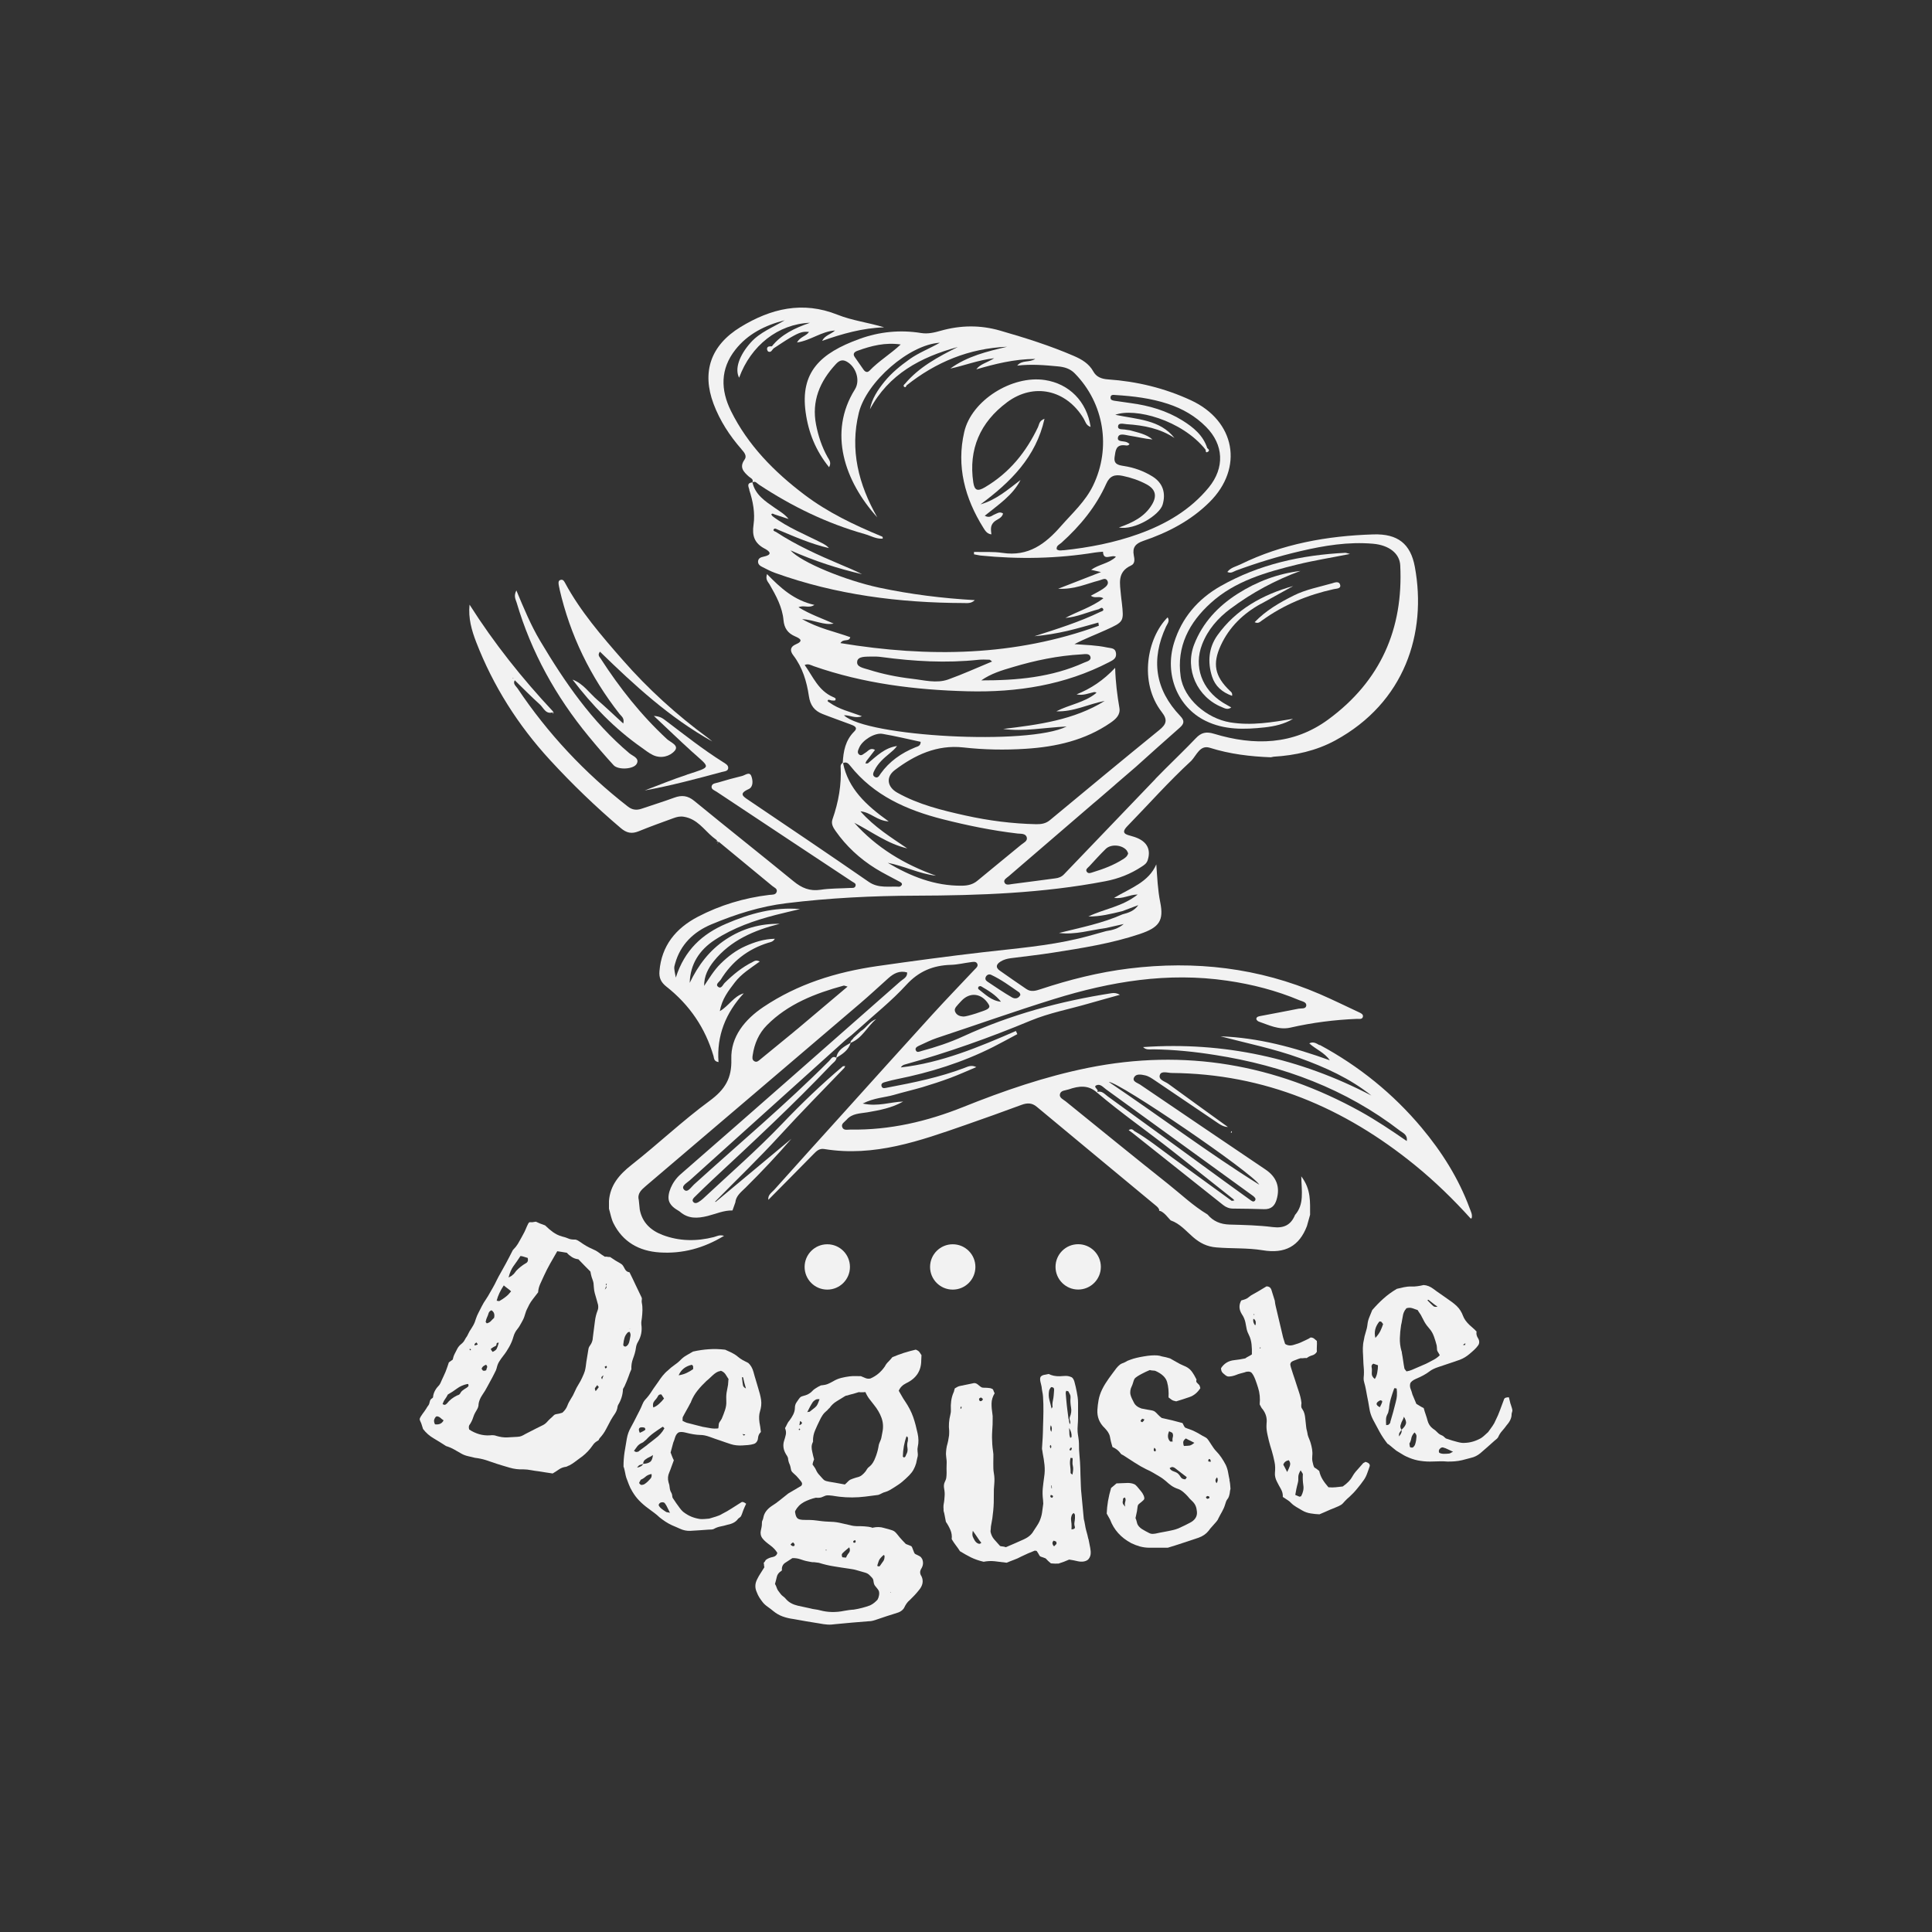 <svg xmlns="http://www.w3.org/2000/svg" id="Layer_1" data-name="Layer 1" viewBox="0 0 300 300"><rect x="0" y="0" width="300" height="300" fill="#333333" stroke="none"/><defs><style>      .cls-1 {        fill: #f2f2f2;        stroke-width: 0px;      }    </style></defs><path class="cls-1" d="M97.18,214.8c.14-.36.31-.73.43-1.09.12-.36.26-.73.43-1.09-.03-.58.06-1.13.25-1.64.19-.51.38-1.08.45-1.64.04-.32.13-.66.33-.98.49-.83.66-1.74.52-2.7-.02-.2-.01-.37.01-.51.03-.14.05-.31.07-.49.05-.4.08-.81.09-1.21.01-.4-.02-.79-.1-1.16-.03-.16-.03-.32,0-.46.03-.14.02-.26-.03-.36-.34-.69-.65-1.36-.95-1.98-.29-.63-.6-1.27-.93-1.93-.31-.04-.54-.19-.69-.46-.15-.27-.3-.58-.46-.73-.26-.23-.7-.42-.99-.61-.29-.19-.59-.38-.88-.58-.17.01-.32,0-.45-.03-.13-.03-.25-.03-.34,0-.36-.22-.69-.44-.97-.66-.28-.21-.62-.4-1.01-.56-.6-.25-1.25-.63-1.95-1.13-.16-.11-.31-.2-.45-.26-.14-.06-.28-.08-.41-.06-.34,0-.66-.05-.96-.19-.3-.13-.62-.22-.91-.29-.53-.14-1.03-.4-1.43-.69-.4-.29-.8-.63-1.2-1.03-.29-.1-.56-.2-.81-.3-.25-.1-.46-.2-.63-.28-.24.05-.42.07-.56.09-.14.01-.39-.03-.46.01-.22.13-.51,1.03-.76,1.51-.24.49-.53.96-.76,1.39-.08.15-.17.32-.27.47-.1.15-.21.3-.32.45-.18.2-.27.3-.45.5-.36.72-.72,1.4-1.07,2.06-.35.66-.76,1.34-1.13,2.03-.2.37-.4.79-.6,1.19-.21.41-.47.84-.71,1.26-.19.34-.4.72-.65,1.08s-.47.72-.65,1.08c-.18.36-.35.69-.51,1-.16.31-.31.63-.4.93-.1.34-.23.71-.42,1.04-.19.33-.39.65-.59.95-.15.29-.22.44-.37.73-.15.21-.29.42-.39.63-.11.21-.29.42-.54.62-.25.2-.45.44-.59.71-.14.28-.28.54-.41.8-.08.16-.14.31-.18.43-.04.12-.08.28-.12.46-.33.24-.53.39-.6.43-.17.53-.34,1.01-.51,1.45-.17.44-.43.91-.61,1.34-.1.25-.22.52-.37.73-.54.54-.86,1.12-.95,1.72.02.17-.06.28-.17.34-.16.09-.27.25-.32.39-.05.14-.07.33-.13.49-.04.12-.14.25-.22.35-.08.1-.15.23-.22.35-.18.3-.4.58-.59.84-.18.25-.45.64-.44.85.01.18.23.52.29.76.07.24.14.48.23.73.45.59,1,1.08,1.64,1.45.64.37,1.28.78,1.93,1.2.46.14.88.32,1.25.53.37.21.76.43,1.12.64.29.17.62.3,1,.39.38.09.75.18,1.13.27.6.07,1.17.19,1.71.36.54.18,1.09.37,1.62.55.67.22,1.37.42,2.05.62.68.2,1.39.29,2.11.26.4,0,.82.05,1.24.13.42.09.84.13,1.21.18.36.05.73.12,1.06.17.33.05.69.1,1.06.16.32-.19.65-.4.98-.63.33-.23.7-.36,1.11-.41.11-.04.2-.07.26-.11.06-.04.15-.07.26-.11.3-.16.57-.34.81-.52.24-.19.48-.37.74-.55.64-.43,1.2-.95,1.69-1.55.17-.21.32-.42.46-.62.14-.2.36-.39.65-.56.11-.04.18-.1.21-.19.03-.09.08-.17.16-.26.37-.41.69-.85.94-1.33.25-.47.5-.97.76-1.44.19-.35.43-.69.65-1.02.22-.33.36-.7.4-1.1.03-.08.04-.12.07-.21.49-.8.74-1.63.77-2.51.1-.16.18-.3.25-.44.07-.13.12-.3.19-.46ZM84.12,195.88s.02.04.03.07c-.02-.01-.03-.02-.05-.03,0-.02.01-.03.02-.05ZM79.77,196.55c.36-.49.71-1,1.05-1.52.21.02.4.07.57.13.17.06.35.12.55.17.11.42,0,.7-.35.86-.49.29-.97.66-1.42,1.13-.1.11-.19.23-.27.35-.08.12-.19.23-.33.32-.03.07-.23.19-.6.38.18-.73.44-1.33.8-1.83ZM78.23,199.6c.23.19.43.36.62.49.19.13.36.28.51.43-.25.32-.52.61-.82.84-.3.24-.64.47-1.03.68-.15-.03-.23-.04-.39-.07.2-.79.58-1.58,1.11-2.38ZM76.91,209.03c.12-.04.19-.17.19-.33,0-.16.12-.23.35-.2-.14.5-.26.83-.35.98-.1.16-.3.3-.6.44-.06-.07-.12-.14-.16-.2-.04-.06-.09-.14-.14-.25.31-.25.57-.39.72-.45ZM75.64,204.53c.08-.16.15-.36.22-.59.07-.23.22-.39.45-.48.4.24.54.63.41,1.18-.17.16-.34.32-.49.49-.15.17-.37.29-.64.36-.07-.08-.11-.13-.18-.21.05-.3.13-.55.22-.74ZM75.01,212.18c.05-.06.2-.14.46-.27.17.16.22.31.16.44-.06.13-.1.27-.13.42-.18.08-.3.1-.33.08-.06.01-.12,0-.2-.04-.03-.05-.05-.1-.09-.13-.03-.04-.09-.1-.09-.13,0-.12.17-.32.22-.38ZM73.99,208.46c.15.19.2.3.17.33-.04.02-.19.07-.47.13-.05-.19.05-.34.3-.46ZM72.99,209.43s.07.04.08.07c.01.03.04.05.08.07-.02.03-.04.05-.07.06-.03,0-.05.03-.07.06-.02-.05-.05-.08-.06-.09-.02-.01-.04-.04-.06-.09.04-.03.06-.04.11-.07ZM67.55,221.18c-.13-.27-.18-.49-.14-.68.04-.18.2-.5.36-.56.15-.06.46.08.6.21.14.13.31.27.51.4-.24.49-.68.7-1.33.62ZM72.51,215.46c-.21.1-.42.27-.61.4-.19.13-.33.29-.43.49-.08.16-.23.27-.46.32-.67.32-1.21.74-1.62,1.27-.09.08-.17.14-.25.18-.07.05-.22.02-.42-.09.09-.28.21-.53.38-.76.16-.22.31-.47.44-.73.5-.28.97-.59,1.41-.92.44-.33.97-.57,1.6-.71.06-.01.1,0,.15,0,.12.26.03.42-.18.52ZM92.05,207.85c-.05.35-.17.72-.38,1-.13.17-.25.37-.29.59-.04.22-.07.43-.1.61-.07.46-.16.94-.23,1.4-.06.46-.11,1-.24,1.46-.07.26-.23.59-.39.96-.16.37-.35.72-.57,1.07-.22.34-.42.73-.6,1.14-.18.42-.38.8-.61,1.14-.22.34-.41.7-.55,1.08-.14.37-.39.73-.76,1.06-.16.05-.34.11-.52.15-.19.05-.49.06-.67.15-.13.07-.3.28-.45.41-.15.14-.33.28-.45.41-.24.27-.53.61-.89.79-.37.19-.74.36-1.09.54-.3.15-.59.3-.84.43-.25.13-.53.28-.84.43-.2.12-.39.22-.57.3-.18.08-.4.13-.66.14-.57.04-1.11.07-1.62.09-.51.02-1.06-.06-1.64-.23-.26-.11-.6-.14-1.03-.09-1.1.07-2.17-.23-3.2-.9-.04-.14-.06-.26-.06-.36,0-.1.02-.2.06-.3.28-.39.49-.81.63-1.27.14-.46.4-.88.6-1.22.17-.28.23-.6.22-.8.06-.45.25-.93.58-1.42.29-.42.57-.87.81-1.34.24-.47.53-.95.77-1.42.13-.25.25-.51.37-.73.13-.22.23-.46.29-.71.08-.35.2-.7.39-.99.18-.29.39-.59.62-.88.35-.44.66-.91.93-1.4.27-.49.51-1.03.66-1.59.13-.46.35-.86.6-1.16.25-.3.44-.64.6-.93.16-.29.35-.62.46-.93.15-.41.25-.85.39-1.14.14-.3.27-.57.41-.83.14-.26.32-.53.55-.83.23-.3.5-.65.82-1.06.02-.43.13-.86.32-1.29.2-.43.39-.86.59-1.29.3-.66.63-1.3.98-1.92.35-.62.71-1.25,1.08-1.88.24.03.48.07.72.11.24.05.49.09.77.13.22.26.49.48.79.67.3.19.63.3,1,.34.32.34.63.65.93.96.3.3.61.62.94.95.05.3.11.58.19.85.08.27.25.64.29.94.05.41.04,1.02.2,1.58.16.56.34,1.16.51,1.81.02.16.03.31.02.45,0,.13-.05.29-.11.45-.2.51-.33,1.05-.4,1.63-.07.58-.15,1.15-.22,1.7-.04.33-.08.68-.13,1.03ZM92.73,215.73c-.08.11-.16.2-.24.29-.1-.23-.14-.38-.11-.45.02-.07.15-.23.38-.5.02.08.09.19.23.31-.09.12-.18.24-.26.34ZM94.23,199.3c-.05.13-.07.23-.08.31-.14-.13-.11-.23.08-.31ZM94.14,199.68c.03.13.04.22.02.27-.02.05-.1.15-.24.29.09-.23.14-.35.22-.56ZM93.49,214.17c-.12-.16-.15-.28-.07-.37.08-.09.17-.17.29-.24-.09.25-.13.37-.22.62ZM94.01,212.5c-.08-.15-.12-.24-.11-.27.01-.03.1-.08.25-.14.16.17.11.31-.15.41ZM97.84,206.27s-.01.03-.02.05c-.03.01-.05.02-.08.03.04-.03.06-.05.09-.08ZM96.79,208.73c.02-.33.09-.66.18-.98.09-.32.26-.6.52-.86.01-.03.11-.06.28-.08.13.24.17.46.12.68s-.09.43-.13.65c-.07.47-.27.79-.59.95-.27.02-.41-.11-.39-.37Z"></path><path class="cls-1" d="M104.82,223.23c.07-.26.23-.57.47-.75.22-.16.65-.16,1.15-.03.84.22,1.64.36,2.32.37.39,0,.89.09,1.46.3.57.21,1.13.41,1.66.58.54.18,1.08.39,1.61.55.56.18,1.17.23,1.75.2.58-.03,1.28-.06,1.83-.24.36-.12.6-.48.63-.88.03-.4.18-.72.45-.97-.03-.3-.06-.57-.1-.8-.04-.23-.08-.46-.12-.69-.09-.65-.07-1.23.08-1.71.18-.58.26-1.19.17-1.8-.09-.61-.27-1.23-.45-1.82-.13-.41-.24-.85-.37-1.25-.13-.4-.24-.82-.36-1.25-.16-.59-.43-1.06-.81-1.4-.3-.14-.58-.29-.86-.44-.27-.15-.53-.34-.77-.54-.31-.26-.63-.46-.96-.62-.33-.15-.66-.31-1-.46-.88-.1-1.72-.13-2.52-.07-.8.05-1.62.17-2.47.36-.35.21-.7.41-1.05.61-.35.2-.65.45-.9.71-.28.29-.62.56-.97.8-.35.24-.67.51-.97.8-.62.5-1.11,1.17-1.5,1.77-.3.45-.69.94-1,1.44-.31.5-.66.95-1.05,1.36-.21.24-.34.5-.43.73-.22.58-.56,1.2-.86,1.79-.3.59-.61,1.22-.95,1.82-.27.48-.49,1.05-.6,1.7-.13.72-.25,1.44-.36,2.15-.1.71-.16,1.45-.15,2.21.02.08.04.11.05.07.09.33.15.62.2.86.04.24.1.49.17.74.13.35.27.7.4,1.06.13.36.32.73.54,1.1.29.49.64.98,1.07,1.42.43.44.9.85,1.43,1.23.32.24.62.46.9.67.28.21.56.44.83.7.56.45,1.22.91,1.93,1.23.49.22.94.39,1.24.54.51.24,1.05.35,1.59.33,1.14-.07,1.71-.1,2.85-.19.38,0,.65-.02.81-.1.33-.19.68-.32,1.05-.39.37-.07.73-.16,1.09-.27.74-.14,1.27-.43,1.58-.85.07-.13.31-.25.42-.36.19-.2.32-.73.45-1.05.13-.33.28-.66.44-1-.32-.25-.56-.33-.71-.25-.58.37-1.1.7-1.56.99-.46.3-.95.58-1.47.84-.27.17-.58.3-.94.41-.35.11-.71.22-1.06.32-.24.02-.48.04-.72.06-.24.02-.48.02-.71,0-.92-.14-1.73-.46-2.41-.97-.21-.13-.46-.37-.74-.75-.18-.23-.36-.48-.53-.73-.17-.25-.36-.53-.57-.85-.03-.08-.05-.19-.06-.33-.01-.13-.05-.27-.11-.4-.17-.27-.26-.55-.28-.83-.02-.29-.08-.58-.19-.87-.14-.53-.09-1.03.12-1.49.13-.3.24-.61.35-.92.11-.31.23-.64.36-.98-.09-.17-.18-.37-.26-.58-.08-.21-.16-.42-.24-.63.17-.61.25-.92.41-1.53.12-.27.21-.54.28-.8ZM115.47,222.89c-.06-.05-.12-.12-.19-.21.17.04.32.05.45.04-.12.16-.21.22-.26.17ZM115.39,213.88c.06.28.13.55.19.83.07.28.15.57.25.89-.27-.13-.42-.3-.46-.49-.04-.19-.1-.62-.16-1.27.07.02.11.02.18.04ZM109.7,214.43c.21-.17.42-.35.62-.55.2-.19.4-.38.61-.55.21-.17.4-.27.52-.32.09-.04.18-.08.24-.08.06,0,.14-.03.24-.08.31.11.55.29.72.54.17.25.33.5.48.76-.05.21-.04.55-.08.88-.04.35-.17.8-.23,1.24-.06.43-.06.87-.04,1.28.03.48-.05.96-.2,1.41-.15.45-.32.9-.51,1.34-.07.13-.15.25-.21.34-.07.1-.16.22-.21.34-.05.12-.05.28-.06.41,0,.13-.03.26-.06.41-.41.05-.81.04-1.21-.03-.4-.08-.81-.15-1.24-.22-.93-.23-1.39-.35-2.31-.59-.12-.03-.25-.07-.37-.13-.12-.05-.26-.12-.41-.2,0-.3,0-.49.02-.56.19-.36.38-.73.59-1.09.21-.36.4-.72.59-1.09.06-.06.11-.16.14-.3.25-.61.58-1.17,1-1.69.41-.51.87-1,1.38-1.48ZM107.43,211.92c.14.11.2.22.2.31,0,.09,0,.22,0,.37-.31.22-.64.41-.99.58-.35.17-.77.3-1.26.38.38-.88,1.06-1.42,2.06-1.64ZM101.59,217.57c.21-.24.45-.51.56-.75.09-.2.26-.34.55-.29.16.25.25.38.41.63-.21.28-.47.56-.77.83-.3.27-.6.46-.9.56-.1-.41-.05-.74.16-.98ZM100.08,221.68c.06.09.08.13.14.21-.02.06-.03.09-.05.16-.12.08-.24.16-.38.23-.14.07-.28.14-.44.21-.34-.71-.09-.98.73-.81ZM101.01,229.6c-.16.16-.31.33-.45.47-.12.12-.27.23-.42.34-.15.11-.35.17-.59.17-.24-.15-.34-.28-.28-.39.06-.12.13-.25.23-.42.27-.11.52-.27.74-.47.22-.2.53-.34.93-.42.05.32,0,.56-.17.72ZM100.98,226.98c-.22.18-.59.3-1.11.33-.14.3-.45.49-.95.58.16-.22.28-.34.36-.38.08-.03.28-.1.59-.2,0-.34.15-.58.42-.73.18-.14.36-.24.55-.32.19-.08.37-.19.55-.33-.05.51-.19.86-.4,1.05ZM100.53,224.35c-.42.31-.83.62-1.24.91-.08.13-.24.19-.48.2-.05.02-.18-.03-.37-.17.17-.25.35-.49.53-.72.19-.23.44-.41.75-.54.11-.04.21-.12.31-.22.1-.1.21-.19.32-.27.35-.39.74-.74,1.17-1.05.43-.31.87-.61,1.31-.9,0-.03.06-.04.14-.02.03.05.07.09.1.11.04.03.07.07.1.11-.18.33-.39.62-.62.87-.23.26-.49.49-.79.71-.42.33-.83.66-1.25.97ZM104.04,234.91c-.18-.05-.32-.07-.41-.08-.09,0-.18-.04-.26-.1-.21-.13-.42-.28-.64-.45-.22-.17-.37-.36-.46-.57.09-.32.31-.46.69-.44.13.04.22.08.25.12.18.24.32.47.42.7.11.23.24.5.4.81Z"></path><path class="cls-1" d="M143.18,242.06c-.09-.15-.18-.28-.26-.34-.12-.08-.28-.16-.44-.24-.16-.08-.37-.16-.44-.24-.09-.11-.17-.37-.25-.56-.08-.19-.16-.47-.25-.56-.11-.1-.52-.21-.88-.37-.35-.35-.66-.69-.94-1.01-.28-.33-.59-.78-.86-.96-.36-.23-1.07-.36-1.6-.52-.53-.17-1.1-.18-1.7-.05-.1.07-.14.06-.14-.01-.4-.11-.81-.17-1.21-.19-.41-.02-.83-.04-1.23-.03-.22,0-.57-.04-1.01-.16-.53-.13-1.08-.25-1.64-.37-.56-.12-1.15-.16-1.73-.17-.62-.02-1.25-.1-1.83-.18-.59-.08-1.21-.1-1.85-.09-.5,0-.85-.07-1.04-.21-.19-.14-.32-.41-.39-.83-.03-.08-.04-.19-.02-.33.32-.61.77-1.07,1.33-1.38.56-.3,1.2-.54,1.89-.7.31.04.59.02.85-.05.26-.08.55-.25.74-.29.51-.1,1.4.12,2.06.19.66.08,1.33.11,2,.11s1.34-.05,2.02-.13c.67-.08,1.35-.17,2.02-.26.18-.06.35-.14.52-.23.16-.1.36-.17.58-.23.41-.11.82-.36,1.23-.62.47-.3.95-.6,1.34-.92.39-.32.77-.68,1.14-1.05.27-.28.5-.57.66-.87.17-.3.3-.63.41-.99.05-.18.09-.37.12-.57.03-.2.1-.39.12-.51.05-.24,0-.56-.02-.79-.03-.24-.02-.47.03-.68.16-.68.13-1.39-.02-2.08-.19-.85-.4-1.74-.7-2.58-.3-.84-.72-1.63-1.24-2.4-.19-.27-.35-.53-.5-.8-.14-.26-.31-.55-.49-.85.2-.5.58-.89,1.16-1.18,1.56-.74,2.33-1.93,2.33-3.53.02-.33.02-.49.04-.82-.11-.15-.21-.3-.3-.45-.09-.15-.28-.29-.59-.41-.63.15-1.25.32-1.86.51-.61.2-1.2.42-1.77.66-.22.28-.43.51-.64.72-.21.2-.39.44-.53.72-.59.86-1.34,1.49-2.26,1.88-.28.05-.54.02-.77-.08-.23-.1-.46-.19-.69-.29-.32,0-.61,0-.87-.01-.26-.01-.55,0-.88.04-.44.05-.89.14-1.33.25-.44.11-.85.29-1.25.53-.26.15-.52.28-.78.39-.26.11-.55.18-.88.21-.16-.02-.38.08-.65.24-.36.21-.7.42-.89.64-.23.26-.52.45-.83.59-.31.14-.78.21-.98.34-.19.12-.42.53-.63.81-.21.28-.28.61-.28.92,0,.34-.11.7-.26,1.01-.16.31-.34.61-.56.9-.15.16-.28.35-.38.57-.1.22-.21.43-.33.64.15.36.19.7.12,1.02s-.16.62-.25.9c-.23.69-.16,1.41.29,2.15.07.09.13.18.18.28.05.1.09.19.12.27.03.37.11.71.26,1.01.15.3.17.79.27,1.01.1.22.53.53.77.78.25.26.48.55.71.83.21.25.24.5.03.72-.8.48-1.2.71-2,1.18-.47.37-.9.71-1.29,1.03-.39.32-.82.63-1.29.92-.73.5-1.16,1.09-1.28,1.77-.03.18-.08.34-.15.47-.07.14-.08.29-.08.43.01.36-.08.79-.17,1.16-.09.37-.02.83.25,1.18.29.39.77.76,1.23,1.1.46.34.83.73,1.09,1.17-.1.35-.34.56-.71.63-.37.07-.69.19-.96.37-.11.06-.18.14-.22.24-.04.1-.12.2-.23.29.03.12.04.24.05.37,0,.13.02.23.06.31-.2.33-.4.65-.6.95-.2.3-.37.6-.52.91-.36.68-.38,1.36-.06,2.04.1.28.23.54.38.79.16.25.34.5.54.76.2.25.46.49.78.71.31.22.6.44.86.66.44.36.92.64,1.44.83.52.19,1.1.33,1.73.41,1.57.29,2.36.42,3.94.67.44.09.86.15,1.28.18.42.03.83,0,1.23-.06.85-.09,1.71-.17,2.58-.24.87-.06,1.72-.14,2.57-.21.34,0,.69-.07,1.05-.19.6-.21,1.21-.41,1.81-.61.6-.2,1.23-.37,1.79-.57.39-.14.76-.43.92-.77.19-.4.46-.85.86-1.16.25-.24.49-.49.72-.73.23-.24.44-.49.64-.74.65-.74.8-1.48.45-2.22-.27-.38-.28-.79-.02-1.2.28-.46.34-.95.13-1.47ZM140.76,223.02c.16.08.24.2.23.34,0,.15-.02.27-.02.38-.11.36-.13.72-.06,1.09.06.37,0,.71-.19,1.03-.05.11-.09.2-.11.27-.03.07-.1.14-.24.2-.12-.12-.18-.16-.18-.12.03-1.16.22-2.23.58-3.19ZM127.71,219.78c.16-.25.36-.47.59-.66.09-.06.18-.14.25-.24.08-.1.16-.18.25-.24.31-.44.67-.78,1.1-1.04.42-.26.86-.52,1.3-.8.09-.06.19-.1.29-.1.1,0,.23-.06.35-.1.18-.06.43-.11.66-.17.23-.07.51-.15.85-.26.16.02.32.03.48.02.16,0,.35,0,.55-.03.16.38.36.73.6,1.05.23.31.48.63.74.95.51.63.9,1.29,1.15,1.97.25.68.32,1.43.16,2.21-.06.28-.12.57-.16.84-.04.27-.17.55-.29.83-.12.26-.16.55-.19.75-.04.27-.13.56-.2.81-.06.25-.17.51-.26.75-.2.56-.5,1.09-.97,1.45-.14.1-.25.22-.33.35-.08.14-.17.29-.27.41-.13.17-.3.33-.47.48-.17.15-.39.28-.66.35-.21.06-.43.11-.61.18-.18.07-.43.14-.62.24-.13.07-.28.21-.4.34-.13.13-.26.27-.41.39-.56-.1-1.09-.2-1.59-.29-.5-.1-1.22-.15-1.58-.36-.21-.13-.48-.5-.73-.76-.25-.25-.45-.54-.58-.85-.07-.16-.15-.3-.24-.42-.09-.12-.19-.27-.3-.43.02-.11.04-.22.08-.35.04-.12.09-.27.16-.45-.06-.19-.11-.38-.15-.57-.04-.19-.08-.4-.14-.63-.05-.23-.09-.46-.09-.7,0-.24.05-.48.17-.72.01-.07.03-.12.05-.13.02-.01.02-.06-.01-.14,0-.55.1-1.09.33-1.61.22-.52.45-1.02.69-1.5.12-.28.27-.54.43-.79ZM126.2,217.71c.15-.16.3-.29.46-.37.15-.08.35-.1.6-.07-.07.17-.13.35-.2.52-.07.17-.15.37-.26.51-.12.16-.31.31-.47.43-.16.12-.34.26-.53.42-.05.07-.12.09-.2.08-.08-.01-.17.01-.26.07.31-.65.6-1.18.87-1.58ZM124.18,222.04s-.06.01-.1.04c-.02-.05-.03-.07-.05-.12,0-.04.02-.06.04-.08.02-.01.04-.04.04-.08.06.08.1.11.16.19-.05.03-.08.04-.1.04ZM124.13,221.31c.04-.26.06-.39.1-.65.43.22.4.43-.1.65ZM132.82,239.15c.11.3.03.44-.25.41-.17-.2-.08-.34.25-.41ZM130.83,241.18c.13-.15.48-.45,1.04-.91.15.34.13.63-.05.85-.19.22-.34.47-.46.75-.2-.02-.29-.03-.49-.05-.09,0-.13-.07-.12-.18-.08-.15-.05-.31.08-.46ZM128.19,240.68c.06-.02.09-.02.15-.04,0,.04,0,.07-.01.11-.06,0-.08,0-.14-.02,0-.02,0-.03,0-.05ZM122.91,239.66c.05-.05.13-.1.24-.16.16.17.24.28.24.31-.01.09-.02.13-.03.22-.21.12-.41.05-.61-.2.06-.06.11-.12.17-.17ZM136.27,248.39c-.16.17-.33.33-.51.48-.18.15-.4.29-.65.41-.4.15-.81.28-1.24.39-.42.11-.86.2-1.3.27-.25.01-.49.04-.74.07-.25.03-.5.07-.75.12-1.3.27-2.55.24-3.74-.08-.24-.07-.49-.11-.76-.15-.27-.03-.52-.08-.76-.15-.78-.16-1.16-.25-1.94-.42-.76-.18-1.36-.5-1.78-.97-.17-.21-.35-.38-.55-.52-.2-.14-.35-.35-.47-.51-.16-.21-.36-.45-.44-.7-.08-.25-.18-.48-.3-.68.11-.39.21-.76.29-1.12.08-.36.31-.65.68-.89.1-.06.14-.13.1-.2-.02-.48.16-.84.53-1.08.37-.24.74-.48,1.11-.72.43-.01.84.05,1.22.18.38.13.78.26,1.13.32.18.03.36.06.52.1.16.04.34.05.53.04.28.04.42.05.7.09.77.24,1.55.43,2.32.55.77.12,1.56.26,2.34.36.46.06.91.14,1.32.27.41.13.85.24,1.25.36.27.08.49.22.64.38.15.16.37.35.49.53.09.14.13.36.14.5.01.15.06.31.14.5.21.31.54.63.65.87.18.39.04,1.02-.18,1.41ZM137.14,242.43c-.16.24-.34.5-.55.78-.33.05-.41-.05-.33-.24.09-.24.16-.54.27-.75.11-.21.34-.47.69-.77.05.05.08.07.13.12.02.33-.04.62-.2.86ZM138.3,247.32s-.04-.04-.07-.06c.03-.02.05-.03.08-.05,0,.04,0,.07,0,.11Z"></path><path class="cls-1" d="M169,238.98c-.09-.45-.21-.89-.33-1.31-.08-.28-.14-.59-.19-.91-.05-.32-.12-.63-.19-.91l-.43-4.57c-.02-.22-.03-.44-.03-.66,0-.22-.01-.42-.02-.6-.04-.67-.04-1.37-.06-2.02-.02-.66-.06-1.33-.13-2.02-.06-.62-.09-1.23-.08-1.83,0-.6-.17-1.29-.21-1.82-.05-.62.08-1.48.07-2.23-.01-.75,0-1.52,0-2.28,0-.54-.08-1.09-.19-1.63s-.22-1.12-.38-1.66c-.1-.34-.26-.58-.42-.67-.33-.15-.65-.22-.95-.21-.3,0-.6.04-.86.05-.72.03-1.34-.13-1.76-.35-.23.05-.46.1-.67.13-.22.03-.51.17-.6.34-.1.19-.06.56,0,.79.05.23.13.49.17.73.03.23.05.51.11.76.06.25.09.51.11.76.05.76.07,1.54.06,2.32,0,.79-.04,1.59-.06,2.38-.01.54-.02,1.1-.05,1.64-.03.55-.07,1.12-.11,1.7,0,.11.02.23.05.35.03.13.05.26.06.41.12.61.22,1.22.28,1.82s.05,1.21-.05,1.84c-.09.63-.16,1.22-.22,1.79-.05.57-.04,1.16.04,1.78.01.24.02.36.04.6-.06.48-.12.94-.19,1.38-.06.44-.2.89-.39,1.34-.12.26-.27.52-.43.76-.17.25-.34.5-.5.76-.29.53-.77.95-1.45,1.27-1.13.51-1.7.76-2.85,1.25-.19-.07-.36-.11-.52-.12-.16-.01-.29-.04-.38-.07-.33-.36-.63-.7-.91-1.02-.28-.32-.47-.72-.57-1.19,0-.11,0-.24.03-.38.02-.14.03-.29.03-.44.17-.84.29-1.66.36-2.46.08-.8.1-1.62.09-2.46-.01-.58.01-1.15.07-1.69.05-.55.04-1.1-.06-1.64-.05-.25-.07-.51-.08-.76,0-.25,0-.51-.01-.76,0-.33,0-.66.01-.98.02-.33,0-.64-.05-.93-.11-.72-.15-1.43-.16-2.1-.01-.67.06-1.39.09-2.05.01-.27,0-.58.01-.87.02-.29,0-.59-.05-.87-.08-.5-.13-1.03-.12-1.55.01-.53.17-1.05.48-1.57-.08-.14-.14-.26-.16-.35-.02-.09-.07-.19-.16-.3-.08-.03-.16-.07-.24-.1-.08-.03-.16-.05-.24-.05-.2-.03-.4-.05-.6-.05-.2,0-.44,0-.6-.05-.11-.04-.25-.16-.39-.27-.14-.11-.3-.26-.45-.33-.19-.09-.4-.09-.48-.05-.36.07-.72.14-1.07.22s-.7.15-1.02.21c-.2.04-.46.16-.78.37-.04.11-.07.23-.1.35-.02.13-.05.23-.1.3-.38.87-.45,1.79-.41,2.61.02.34-.03.64-.08.82-.22.87-.28,1.71-.18,2.51,0,.28,0,.43-.02.71-.05.29-.1.57-.14.84-.05.27-.14.57-.21.84-.06.27-.09.56-.11.82-.03.25-.03.51.01.77.07.43.1.87.07,1.28-.03.42,0,.85,0,1.23,0,.28-.02.56-.05.79-.03.24-.14.47-.24.68-.15.29-.16.67-.09,1.04.08.4.1.79.07,1.15-.03.36-.05.78-.13,1.14-.03.17-.06.37-.05.57.02.2.02.39.02.57.08.26.14.51.18.77.04.26.1.57.18.93.26.37.49.78.69,1.24.2.46.27.94.21,1.45.22.37.45.7.67.99.23.29.43.59.61.88.6.37,1.17.69,1.73.97.56.27,1.21.5,1.95.67.56-.11,1.13-.14,1.71-.08.58.06,1.2.14,1.86.23.37-.16.75-.3,1.14-.45.39-.14.77-.31,1.13-.51.73-.36,1.43-.66,2.11-.92.05,0,.08,0,.11.02.02.02.08.02.17.02.1.14.19.28.27.42.08.14.17.35.27.42.11.08.36.13.5.19.14.06.26.11.36.14.25.28.52.53.82.77.23.02.45.03.63.04.19,0,.37,0,.56-.01.6-.19,1.14-.39,1.64-.62.47.07.94.16,1.39.27.45.11,1.05.07,1.43-.18.29-.19.47-.58.51-.9.04-.31.01-.65-.06-1.01-.1-.46-.18-.92-.27-1.37ZM149.15,218.79c0-.1,0-.16,0-.27.08-.07.12-.13.12-.16.08.18.04.33-.13.44ZM152.26,239.65s-.07.04-.1.06c-.2.07-.57-.14-.76-.43-.14-.22-.25-.44-.34-.65-.09-.22-.09-.53,0-.93.18.25.33.46.44.63.11.16.22.32.31.46.09.14.18.28.28.41.09.13.18.24.28.35-.05.07-.08.11-.1.11ZM152.14,217.54c-.09-.07-.12-.29-.12-.33,0-.04.1-.11.3-.22.08.07.14.12.18.13.04.02.08.06.12.14-.04.26-.36.38-.48.28ZM162.9,215.96c.03-.11.07-.22.13-.31.05-.09.12-.18.19-.26.36,0,.49.18.46.46-.03.27-.04.56-.06.8-.02.24-.06.52-.12.8-.08.36-.11.7-.05.99-.07.11-.1.17-.16.29-.12-.5-.23-.97-.35-1.4-.11-.43-.12-.88-.04-1.37ZM163.17,220.56s.03-.05.06-.08c-.04.04-.06.08-.05.11,0,.03,0,.01,0-.04ZM163.24,222.34c-.19-.31-.21-.66-.07-1.03.19.28.21.62.07,1.03ZM163.31,230.66c.01.17.02.26.03.44-.03,0-.04,0-.07,0-.01-.17-.02-.26-.03-.44.03,0,.04,0,.07,0ZM163.13,224.37c.14.14.15.32.04.54-.18-.21-.2-.39-.04-.54ZM163.15,232.15c.05,0,.08,0,.13,0,.27.09.3.23.1.43-.27-.05-.35-.2-.23-.42ZM164.01,239.78c-.09.1-.19.2-.32.32,0-.04-.01-.04-.04-.02-.02.02-.03.01-.04-.03-.25-.31-.25-.59.01-.82.09.03.15.05.18.07.02.02.08.04.18.07.1.18.11.31.03.41ZM165.92,220.32c-.06-.43-.12-.89-.18-1.38-.06-.49-.12-.98-.16-1.47-.04-.49-.08-.88-.1-1.17,0-.07.02-.18.09-.34.08.03.13.04.16.04.02,0,.07.01.16.04.1.17.18.34.26.5.08.16.09.33.08.51-.05.5,0,1.02.08,1.5.09.49.03.98-.18,1.47-.07.19-.06.38.02.57.08.19.07.39-.04.58-.05-.14-.11-.43-.17-.86ZM166.01,221.73c.29.45.42.91.38,1.39,0,.04-.02.06-.06.06-.04,0-.08.04-.12.12-.11-.25-.16-.5-.16-.75,0-.25-.02-.53-.04-.82ZM166.11,225.01s.05-.11.17-.23c.04,0,.12.02.13.04.04.07,0,.24-.04.28,0,.07-.05.11-.18.13-.13-.06-.16-.13-.08-.21ZM166.17,227.56c-.05-.38-.03-.77.06-1.18.08,0,.14,0,.16.01.02.02.08.02.16.01.02.18.01.38-.01.6-.02.22,0,.43.05.6.1.36.05.85-.07,1.38-.19-.13-.28-.21-.28-.25,0-.4-.01-.79-.07-1.17ZM166.89,237.06c.09.24-.06.39-.51.43.02-.29.02-.59,0-.88-.02-.29-.09-.62-.07-.87,0-.13.07-.29.1-.42.03-.13.14-.26.31-.38.15.13.21.27.2.39-.01.13,0,.28,0,.41,0,.2-.05.44-.08.66-.03.22-.02.46.06.65Z"></path><path class="cls-1" d="M190.93,229.81c-.09-.39-.16-.78-.23-1.18-.07-.39-.19-.78-.36-1.15-.4-.77-.9-1.55-1.48-2.13-.54-.54-1.04-1.56-1.43-1.98-.18-.19-.66-.37-.94-.56-.28-.18-.6-.35-.92-.51-.24-.12-.51-.25-.79-.34-.28-.09-.54-.19-.77-.29-.12-.16-.2-.3-.24-.4-.04-.1-.09-.2-.16-.3-.55-.15-1.08-.29-1.59-.42-.52-.13-1.06-.25-1.63-.37-.2-.15-.39-.32-.57-.51-.18-.19-.42-.45-.63-.56-.26-.12-.69-.16-1.01-.22-.32-.06-.64-.12-.94-.18-.58-.2-.97-.51-1.17-.92-.21-.41-.43-.83-.52-1.19-.11-.44-.02-.94.17-1.3s.28-.91.43-1.17c.17-.28.73-.58,1.12-.79.39-.21.81-.41,1.27-.6.17.05.34.07.5.08.16,0,.29.02.37.05,1.01.45,1.63,1.03,1.82,1.75.2.72.27,1.51.22,2.37.15.12.31.24.48.36.17.12.41.2.71.25.68-.2,1.36-.42,2.05-.66.69-.23,1.26-.7,1.7-1.39-.05-.21-.1-.37-.16-.47-.11-.12-.23-.25-.36-.37-.13-.12-.15-.28-.07-.49-.23-.47-.48-.9-.77-1.29-.29-.39-.72-.68-1.3-.9-.36-.15-.71-.33-1.06-.54-.35-.21-.68-.39-.99-.56-.22-.07-.43-.13-.64-.18s-.45-.08-.63-.13c-.12-.03-.25-.08-.35-.1-.1-.02-.22-.03-.34-.05-.57-.04-1.27,0-2.11.15-.84.14-1.52.3-2.05.5-.19.07-.35.13-.48.18-.13.06-.28.17-.41.23-.24.11-.56.2-.76.36-.2.16-.38.34-.55.55-.41.53-.8,1.08-1.2,1.62-.39.55-.75,1.12-1.03,1.7-.26.54-.44,1.08-.54,1.61-.1.53-.16,1.06-.19,1.56-.06,1.06.29,2.02,1.15,2.83.19.2.35.4.49.6.13.2.26.46.31.73.05.23.09.51.16.78.08.27.15.54.23.82.54.23.98.57,1.3,1.04.05.07.12.12.22.16.09.04.19.09.28.16.57.36,1.13.73,1.69,1.09.55.36,1.14.7,1.77,1.01.38.16.74.35,1.08.55s.69.41,1.03.61c.2.12.36.23.49.33.13.11.27.22.43.34.27.25.55.49.86.71.31.22.67.39,1.04.51.33.11.62.32.84.51.24.21.49.43.67.65.18.23.38.46.61.66.27.25.48.51.6.8.13.29.18.62.21.93.07.73-.32,1.31-1.08,1.7-.45.23-1.07.56-1.81.88-.35.14-.63.21-.8.25-.44.09-.9.21-1.36.28-.46.07-.92.18-1.36.27-.17.03-.36.05-.52.05-.16,0-.32-.04-.47-.12-.4-.2-.78-.41-1.14-.63-.36-.23-.66-.56-.75-.91-.06-.22-.12-.52-.25-.79.09-.38.16-.74.23-1.08.07-.34.07-.79.17-.96.08-.15.37-.33.51-.46.14-.13.4-.32.44-.45.1-.27-.19-.87-.48-1.2-.29-.32-.58-.75-.85-.98-.25-.22-.74-.32-1.18-.33-.72.03-1.07.05-1.79.07-.16.13-.3.25-.42.36-.12.11-.26.22-.42.35-.41,1.37-.64,2.7-.68,3.98.21.37.31.56.52.93.59,1.58,1.69,2.81,3.29,3.66.4.2.85.37,1.33.51.49.13.99.2,1.51.2.52,0,1,0,1.45,0,.45,0,.91,0,1.38,0,.81-.24,1.61-.5,2.39-.76.78-.27,1.59-.52,2.38-.79.66-.23,1.19-.6,1.57-1.08.18-.26.38-.5.6-.73.21-.23.41-.46.6-.68.19-.22.29-.4.32-.51.17-.33.35-.68.56-1.04.2-.36.37-.73.47-1.08.11-.38.21-.66.32-.8.15-.18.24-.34.28-.48.04-.14.1-.32.13-.5.02-.14.03-.29.05-.4.02-.12.04-.21.07-.3-.02-.29-.04-.54-.06-.74-.02-.2-.06-.41-.11-.62ZM177.62,220.55s-.04.07-.07.15c0-.04-.06,0-.17.14-.22-.08-.31-.15-.26-.24.05-.08.13-.19.24-.31.09.02.14.04.17.06.02.01.08.03.17.06-.03.08-.05.13-.07.15ZM179.4,225.38c-.27-.03-.32-.22-.16-.58.25.18.3.38.16.58ZM181.53,222.24c.28.13.45.22.5.24.12.2.15.42.09.65-.07.23-.08.48-.03.73-.09-.02-.17-.03-.23-.01-.06.01-.12,0-.17-.03-.38-.41-.43-.94-.15-1.58ZM184.09,229.71c-.36,0-.61-.12-.74-.34-.13-.22-.28-.42-.44-.56-.18-.15-.44-.26-.7-.35-.26-.08-.46-.24-.59-.48.2-.15.36-.2.5-.17.14.03.26.09.37.18.31.24.61.47.9.7.29.22.59.46.9.69-.07.12-.14.23-.21.32ZM184.78,224.46c-.15.03-.46.05-.94.07-.08-.17-.11-.36-.11-.56,0-.2.14-.41.41-.61.24.14.46.25.66.34.19.09.41.21.66.34-.3.25-.53.38-.68.41ZM174.73,233.19c-.08.23-.08.49,0,.77-.21-.23-.33-.38-.36-.45-.03-.07-.07-.26-.02-.44.02-.07.05-.17.03-.28-.01-.11.09-.19.3-.26.12.21.13.42.05.65ZM187.79,232.55c.01.07-.04.12-.18.15-.08.05-.16.04-.25-.03-.08-.08-.11-.15-.08-.23.04-.04.07-.07.09-.07.02,0,.05-.03.09-.07.28.02.39.11.33.27ZM187.61,226.9s0-.15.09-.35c.22,0,.32.14.3.44-.23-.03-.36-.05-.39-.09ZM188.91,230.31c-.25-.32-.22-.62.08-.91.16.3.13.61-.08.91Z"></path><path class="cls-1" d="M212.03,226.99c-.08.07-.16.11-.24.14-.09.03-.16.1-.22.19-.28.33-.56.64-.84.95-.29.31-.54.65-.75,1.03-.27.5-.76,1.02-1.48,1.52-.38.05-.74.08-1.09.12-.35.04-.73.04-1.13,0-.37-.42-.68-.83-.92-1.23-.24-.4-.41-.83-.51-1.3-.18-.13-.32-.24-.42-.33-.1-.08-.25-.14-.31-.19-.15-.14-.24-.6-.31-.9-.07-.3-.07-.62-.04-.93.04-.34.02-.69-.03-1.02-.05-.33-.13-.65-.22-.96-.06-.21-.14-.42-.23-.64-.09-.22-.19-.45-.23-.64-.04-.2-.06-.43-.12-.62-.06-.19-.1-.4-.12-.62-.05-.47-.11-.94-.15-1.38s-.16-.96-.4-1.3c-.1-.14-.21-.31-.21-.48,0-.17,0-.35.03-.55-.07-.66-.24-1.26-.41-1.76-.21-.59-.4-1.25-.61-1.87-.21-.62-.42-1.24-.61-1.87-.04-.14-.08-.28-.1-.43-.02-.14.05-.35.21-.47.17-.12.45-.21.68-.3.23-.09.46-.18.7-.25.18.02.34.01.48-.01.14-.03.3-.03.48-.01.24-.19.52-.33.84-.42.32-.09.56-.27.73-.56-.02-.3-.01-.58,0-.84.02-.26.02-.54,0-.84-.13-.11-.26-.23-.41-.35-.15-.12-.33-.18-.55-.19-.25.16-.47.28-.68.37-.21.09-.42.19-.64.3-.18.09-.39.18-.62.26s-.46.15-.7.22c-.5.16-.95.11-1.33-.15-.12-.4-.18-.59-.31-.99-.46-1.98-.7-2.97-1.17-4.95-.04-.14-.08-.39-.12-.76-.21-.67-.31-1-.52-1.67-.12-.38-.38-.57-.78-.56-.37.23-.76.46-1.16.7s-.82.47-1.23.7c-.1.07-.21.15-.32.24-.11.09-.22.18-.32.23-.16.09-.33.15-.46.19-.13.04-.27.08-.42.12-.4.72-.36,1.44.12,2.18.13.19.24.39.32.59.08.2.16.42.2.62.07.34.13.71.2,1.05.07.34.21.66.36.95.22.44.35.95.4,1.45.05.49.07,1.01.05,1.54-.18.12-.36.23-.54.32-.19.09-.35.19-.49.3-.6.12-1.16.22-1.69.27-.89.09-1.58.49-2.07,1.25,0,.34.1.6.32.79.21.19.49.43.68.48.39.09,1.01-.09,1.34-.22.19-.08.4-.16.64-.22s.48-.12.71-.19c.34-.16.83-.15,1.04.06.44.45.76,1.53,1.02,2.33.26.8.34,1.66.25,2.59.08.13.15.26.21.4.06.13.15.26.27.38.49.66.69,1.38.59,2.16-.02.27-.03.65.02,1.07.06.51.21,1.07.33,1.61.12.53.31,1.09.47,1.63.17.54.29,1.12.41,1.67.13.55.12,1.14.07,1.7-.04.43.07.91.29,1.34.2.4.41.79.64,1.19.22.39.32.8.29,1.22.23.16.47.32.7.46.23.14.41.29.55.44.26.27.54.48.83.65.29.17.61.36.95.56.4.23.84.38,1.3.45.46.08.92.12,1.36.14.61-.26,1.18-.5,1.7-.74.52-.23,1.22-.45,1.69-.75.18-.12.39-.37.59-.59.2-.22.42-.42.65-.61.46-.42.87-.85,1.23-1.3.37-.45.74-.91,1.05-1.37.23-.33.4-.7.52-1.05.12-.35.27-.71.37-1.05.09-.31-.15-.56-.68-.69ZM194.7,204.05s.04.02.07.04c.01.04,0,.08-.03.12,0-.03-.04-.06-.09-.09.02-.03.02-.04.04-.07ZM194.99,205.5c.02.07-.01.17-.09.31-.25-.31-.35-.64-.29-1,.15-.04.23.11.32.25.03.05.08.2.06.44ZM195.73,209.38c-.06-.03-.09-.04-.15-.07.02-.03.03-.04.04-.07.04-.01.06,0,.07,0,0,.02.03.02.07,0-.03.05-.04.09-.03.12ZM200.3,227.6c-.1.29-.25.62-.43.97-.1-.2-.2-.4-.31-.6-.1-.2-.2-.38-.29-.54.13-.38.41-.6.85-.69.22.28.28.57.17.86ZM202.06,232.33c-.11.03-.16.05-.27.08-.11-.04-.22-.09-.33-.14-.11-.05-.22-.09-.33-.14.05-.32.11-.63.17-.93.06-.3.15-.62.23-.95.07-.27.09-.57.07-.87-.01-.3.11-.66.36-1.07.09.16.18.3.26.41.08.11.11.21.08.29-.03.54,0,1.08.08,1.63.09.54-.03,1.11-.34,1.69Z"></path><path class="cls-1" d="M234.56,218.03c-.09-.34-.18-.69-.26-1.06-.41,0-.66.09-.73.25-.24.65-.46,1.24-.65,1.75-.19.52-.41,1.04-.68,1.57-.12.3-.28.6-.5.91-.22.31-.44.61-.66.92-.18.17-.36.33-.55.5-.18.17-.37.32-.57.45-.83.46-1.67.71-2.54.73-.24.03-.6-.01-1.06-.13-.29-.07-.58-.15-.87-.24-.29-.09-.62-.2-.98-.32-.07-.05-.15-.12-.25-.22-.09-.1-.2-.18-.33-.24-.3-.11-.54-.27-.74-.49-.19-.21-.42-.4-.69-.57-.44-.33-.7-.76-.83-1.25-.08-.31-.18-.64-.29-.95-.11-.31-.21-.64-.31-1-.18-.08-.37-.18-.56-.3-.19-.12-.39-.23-.58-.35-.24-.58-.37-.88-.61-1.46-.07-.29-.16-.55-.26-.81-.11-.25-.16-.59-.08-.88.07-.26.42-.53.9-.74.81-.34,1.54-.72,2.09-1.15.31-.24.77-.48,1.36-.67.59-.19,1.16-.38,1.7-.57.54-.19,1.11-.37,1.64-.56.56-.21,1.09-.54,1.54-.93.45-.38,1-.84,1.33-1.33.22-.32.19-.75-.03-1.09-.22-.34-.3-.68-.23-1.04-.21-.22-.4-.41-.58-.56-.18-.16-.35-.31-.53-.47-.47-.45-.82-.93-.99-1.4-.21-.57-.53-1.1-.98-1.53-.45-.43-.98-.8-1.49-1.15-.36-.24-.72-.52-1.07-.75-.35-.23-.7-.49-1.06-.76-.49-.37-1-.57-1.52-.6-.33.08-.65.14-.96.18-.32.05-.64.06-.95.05-.41-.01-.79.03-1.16.11-.36.08-.72.17-1.09.25-.77.46-1.46.96-2.06,1.5-.61.54-1.19,1.14-1.76,1.8-.15.38-.31.76-.46,1.13-.16.38-.24.76-.28,1.11-.04.41-.15.82-.28,1.23-.13.4-.23.81-.29,1.23-.19.78-.16,1.61-.11,2.33.04.54.03,1.17.09,1.75.06.58.06,1.15,0,1.72-.02.32.04.61.11.83.18.59.29,1.29.41,1.94.13.65.27,1.34.37,2.02.08.54.26,1.13.56,1.71.34.65.68,1.29,1.03,1.92.35.63.76,1.24,1.23,1.84.07.05.1.06.08.03.27.21.5.39.69.56.18.16.38.32.59.48.32.19.64.39.97.59.33.21.7.38,1.1.54.53.21,1.11.38,1.73.46.61.09,1.25.12,1.9.09.4,0,.78-.02,1.14-.03.35,0,.72,0,1.09.04.72.01,1.54-.03,2.31-.22.53-.13,1-.27,1.33-.35.56-.12,1.06-.38,1.48-.73.88-.76,1.32-1.14,2.18-1.92.31-.23.51-.42.59-.58.15-.35.35-.67.61-.96.26-.29.49-.58.71-.89.51-.57.76-1.13.76-1.66-.02-.15.1-.39.12-.55.03-.27-.19-.77-.28-1.11ZM227.54,208.57c0,.2-.04.3-.11.3-.07,0-.17-.02-.28-.05.16-.08.29-.16.39-.25ZM213.01,213.25c.02-.32.04-.68-.02-.93-.05-.21,0-.43.26-.57.29.1.43.15.72.25,0,.35-.03.73-.11,1.13-.07.4-.2.73-.38,1-.33-.26-.49-.55-.47-.87ZM214.48,218.07c-.06.14-.14.29-.22.44-.7-.35-.67-.72.08-1.08.1.03.15.05.24.08.02.06.04.09.06.15-.04.13-.1.27-.16.41ZM214.34,206.67c-.17.35-.43.71-.77,1.08-.24-.92-.02-1.78.63-2.56.18,0,.3.04.35.12.05.08.13.17.22.29-.12.36-.26.72-.43,1.07ZM221.8,201.82c.22.18.44.35.67.53.22.18.47.36.75.55-.3.06-.52.03-.67-.1-.15-.13-.46-.43-.91-.9.07-.03.1-.05.17-.08ZM216.92,216.67c-.03.34-.09.69-.19,1.05-.13.52-.26,1.03-.4,1.54-.14.5-.28,1-.43,1.49.01.15-.08.3-.26.45-.03.05-.16.08-.4.09-.02-.3-.03-.6-.02-.9,0-.29.1-.59.27-.89.06-.1.09-.22.11-.36.02-.14.05-.28.09-.42.04-.52.13-1.04.28-1.55.15-.51.32-1.02.5-1.52-.01-.03.02-.07.1-.1.05.02.11.03.15.03.05,0,.1.01.15.03.05.37.07.73.04,1.07ZM218.31,221.06c-.06.28-.29.6-.68.95.08.32-.06.67-.4,1.04,0-.27.01-.44.05-.52.04-.08.16-.25.35-.52-.2-.27-.24-.55-.11-.84.06-.22.14-.42.24-.59.1-.18.18-.37.24-.59.27.44.38.8.32,1.08ZM218.08,212.51c-.08-.4-.14-.81-.2-1.22-.06-.41-.12-.82-.2-1.22.01-.08-.01-.19-.07-.33-.18-.64-.26-1.29-.24-1.95.02-.66.08-1.33.19-2.02.07-.27.12-.54.16-.81.04-.27.09-.55.15-.81.06-.27.16-.46.22-.58.05-.09.09-.17.14-.21.05-.04.1-.11.14-.21.32-.1.62-.11.91-.02.29.09.57.19.86.3.09.2.31.46.48.74.18.3.36.74.58,1.11.22.38.49.73.76,1.03.32.36.55.79.71,1.24.16.45.3.9.42,1.37.02.15.04.28.04.4,0,.12,0,.28.04.4.04.12.13.25.2.36.07.11.14.23.2.36-.3.3-.63.54-1,.73-.37.19-.75.39-1.13.59-.88.39-1.33.58-2.22.96-.12.05-.24.09-.37.13-.13.03-.28.07-.45.1-.19-.23-.3-.39-.33-.45ZM219.87,223.75c-.02.16-.07.34-.13.52-.05.18-.17.34-.36.5-.28.03-.44-.01-.46-.14-.03-.13-.05-.28-.07-.47.15-.25.25-.53.3-.83.05-.3.22-.6.49-.9.24.22.34.44.31.67-.03.23-.05.46-.07.65ZM225.26,225.62c-.08.05-.17.08-.27.09-.25.03-.51.04-.79.04-.28,0-.52-.06-.72-.17-.13-.3-.03-.56.28-.77.13-.05.22-.07.28-.06.29.08.54.17.77.29.23.12.5.25.82.39-.17.07-.3.14-.38.19Z"></path><path class="cls-1" d="M111.47,131.01c.03-.09.03-.16.03-.22-.06.04-.08.12-.03.22Z"></path><path class="cls-1" d="M111.29,130.63s-.1,0-.17.02c.08.02.13,0,.17-.02Z"></path><path class="cls-1" d="M85.42,118.03c3.44,3.74,7.09,7.26,10.98,10.56.89.76,1.69.93,2.77.49,1.79-.73,3.62-1.39,5.44-2.05.51-.18.98-.31,1.61-.2,2.05.35,3.06,1.97,4.45,3.14.22.17.43.34.65.5,0,.07,0,.12-.04.15.13,0,.2.05.21.15.03-.02.07-.04.13-.05,2.77,2.28,5.54,4.56,8.3,6.85.29.24.82.42.69.89-.15.54-.72.45-1.16.5-3.91.47-7.63,1.59-11.08,3.39-3.45,1.8-5.65,4.52-5.97,8.45-.09,1.04.24,1.74,1.09,2.41,3.6,2.84,6.03,6.43,7.3,10.76.1.34.03.83.78.95-.3-4.1,1.11-7.63,3.92-10.68-1.57.46-2.26,1.91-3.71,2.77.31-1.87,1.33-3.16,2.32-4.46,1.01-1.33,2.45-2.21,3.88-3.25-.59-.29-.84-.06-1.1.07-1.66.82-3.06,1.98-4.36,3.26-.28.28-.52,1-1.02.59-.47-.38.22-.77.42-1.1,1.72-2.79,4.16-4.73,7.38-5.73.33-.1.74-.13,1.02-.62-1.74.04-3.18.53-4.58,1.15-1.46.65-2.7,1.6-3.83,2.71-1.04,1.02-1.77,2.26-2.57,3.46-.02-1.52.63-2.75,1.51-3.85,2.6-3.23,6.24-4.79,10.22-5.79-3.05-.05-5.8.74-8.34,2.41-2.59,1.71-4.32,4.04-5.63,6.76.08-2.92,1.5-5.11,3.91-6.68,2.88-1.88,6.11-3.01,9.45-3.87,1.25-.32,2.52-.61,3.78-.91-4.07-.35-7.8.7-11.44,2.26-3.78,1.61-6.5,4.12-7.86,8.38-.3-1.51-.3-1.51-.11-2.17.82-2.95,2.85-4.93,5.65-6.1,3.73-1.56,7.58-2.79,11.64-3.28,6.68-.82,13.39-1.15,20.11-1.17,9.87-.03,19.69-.38,29.4-2.24,2.05-.39,3.93-1.13,5.64-2.26.4-.26.79-.49.96-1.06.55-1.77-.23-3.07-2.44-3.67-.93-.26-1.84-.43-.73-1.57,3.3-3.39,6.44-6.94,9.93-10.15.82-.87,1.35-2.49,2.86-2.02,3.11.98,6.27,1.36,9.49,1.48.14-.03.29-.06.43-.09,3.37-.2,6.63-.93,9.56-2.52,10.81-5.88,14.26-16.68,12.37-26.95-.66-3.6-2.66-5.16-6.42-5.05-7.19.22-14.17,1.47-20.65,4.65-.69.34-1.53.49-2.05,1.18.58.29.96-.07,1.37-.22,3.26-1.2,6.58-2.22,9.98-3.01,3.71-.87,7.43-1.48,11.27-1.15,2.45.21,4.14,1.48,4.23,3.36.49,9.8-3.02,17.95-11.19,23.94-5.4,3.96-11.49,4.1-17.72,2.21-1.24-.38-2-.18-2.82.68-1.56,1.64-3.2,3.21-4.8,4.81-.49.5-.98.99-1.47,1.49,0,0-.01.03-.01.03-4.73,4.94-9.47,9.88-14.2,14.81-.36.38-.81.57-1.35.63-2.23.28-4.46.61-6.7.88-.41.05-1.02.27-1.21-.28-.14-.4.36-.67.66-.92,4.36-3.76,8.72-7.51,13.09-11.26.23-.19.46-.39.69-.58.87-.75,1.74-1.49,2.6-2.24.1-.09.19-.17.29-.26,1.03-.89,2.06-1.77,3.09-2.66,2.26-2.02,4.5-4.06,6.78-6.05.72-.63.82-1.09.12-1.83-3.95-4.14-4.58-8.79-2.22-13.89.2-.43.63-.87.25-1.44-3.18,3.18-4.5,10.07-.91,14.71.95,1.22.72,1.89-.39,2.79-5.69,4.63-11.34,9.31-16.99,14-.64.53-1.34.63-2.13.62-3.71-.08-7.37-.55-10.98-1.35-3.65-.81-7.29-1.7-10.57-3.54-1.59-.89-1.81-2.44-.4-3.51,3.11-2.35,6.55-3.97,10.64-3.52,3.23.36,6.45.42,9.68.21,4.74-.3,9.23-1.32,13.18-4.04.84-.58,1.56-1.24,1.38-2.31-.33-1.94-.59-3.88-.66-6.22-1.83,1.95-3.77,3.23-5.99,4.12,1.03.23,1.87-.18,2.75-.36.12.02.23.04.35.06-.05.06-.1.12-.16.18-1.78,1.41-4.09,1.72-6.08,2.75,2.66.12,4.99-1.14,7.51-1.61-4.8,2.97-10.27,3.69-15.77,4.35,3.19.44,6.3-.21,9.86-.38-5.96,2.98-31.11,1.58-34.58-1.74.91-.06,1.74.56,2.79.14-1.82-.68-3.59-1.07-5.05-2.13-.16-.1-.41-.21-.19-.4.08-.07.35.05.54.09.2,0,.51.05.56-.04.2-.32-.15-.41-.35-.5-2.28-.99-3.1-3.16-4.4-4.97.58-.26.99.04,1.4.18,7.71,2.69,15.71,3.69,23.87,3.9,7.73.2,15.13-.96,22.02-4.53.64-.33,1.16-.6,1.05-1.4-.11-.82-.77-.74-1.38-.87-1.66-.36-3.36-.39-5.07-.52,1.62-.85,3.28-1.47,4.88-2.2,2.81-1.27,2.8-1.3,2.48-4.21-.04-.39-.11-.78-.14-1.18-.13-1.74-.67-3.59,1.57-4.62.66-.3.54-1.01.42-1.61-.22-1.17.25-1.79,1.45-2.2,3.86-1.31,7.41-3.15,10.31-6.03,5.35-5.31,4.02-12.62-2.89-15.82-4.08-1.89-8.39-2.93-12.88-3.24-1.04-.07-1.82-.41-2.27-1.23-.68-1.23-1.8-1.88-3.02-2.41-3.7-1.6-7.55-2.81-11.44-3.93-3.11-.9-6.16-.85-9.25.02-.98.28-1.96.52-3.03.35-3.26-.53-6.5-.2-9.55.91-6.15,2.22-9.24,5.19-8.38,11.4.43,3.12,1.55,5.95,3.64,8.53.4-.74,0-1.15-.23-1.56-.89-1.59-1.45-3.29-1.79-5.04-.72-3.65.57-6.72,3.07-9.41.43-.46.91-.79,1.62-.43,1.51.78,2.22,2.94,1.34,4.35-4.2,6.7-1.6,14.27,3.47,19.87-2.9-5.11-4.28-10.46-2.86-16.24,1.18-4.78,7.81-10.59,12.57-10.87-1.63.93-3.26,1.54-4.67,2.54-1.45,1.03-2.82,2.14-3.94,3.52-1.04,1.29-1.94,2.65-2.24,4.28,2.9-5.44,7.85-8.11,13.65-9.68-3.03,1.52-6.01,3.1-8.21,5.72-.16.12-.3.3-.13.45.21.18.31-.02.37-.2,4.55-3.62,9.7-5.76,15.63-6.01-3.1.73-6.2,1.47-8.83,3.39,2.17-.45,4.22-1.3,6.82-1.61-1.14.72-2.17.89-2.78,1.73,2.91-.84,5.81-1.59,9.16-1.62-.99.62-2.02.11-2.81,1.04,2.25-.26,4.29-.07,6.33.12.98.09,1.88.34,2.61,1.09,4.57,4.66,5.67,11.56,2.85,17.4-1.2,2.49-3.23,4.3-5.01,6.33-2.39,2.73-5.03,4.75-9.07,4.14-1.44-.22-2.94-.11-4.42-.15v.37c.33.06.67.15,1.01.19,5.95.6,11.89.49,17.8-.47.4-.07.81-.08,1.22-.12.08,1.53,1.32.38,2.01.79-1.07,1.04-2.61,1.14-3.85,2.02.49.11.84.19,1.53.35-2.29.89-4.28,1.67-6.65,2.59,2.56.13,4.42-.79,6.38-1.29.41-.1.96-.49,1.25.02.31.52-.19.95-.59,1.23-.6.42-1.27.74-1.96,1.12.63.5,1.3-.03,1.94.41-1.81,1.37-3.96,2-5.89,3.04,1.82-.14,3.44-.91,5.16-1.35.23-.1.51-.41.7-.03.13.26-.2.35-.42.43-3.28,1.59-6.76,2.67-10.25,3.79,1.73-.15,3.42-.44,5.09-.82,1.63-.38,3.22-.86,4.83-1.3.03.16.05.33.08.49-13.03,4.75-26.39,4.96-40.13,2.7.48-.77,1.32-.11,1.53-.92-2.37-.86-4.89-1.34-7.49-2.81,1.96.13,3.35,1,4.91.7-1.79-.8-3.64-1.42-5.46-2.54.89-.39,1.56.23,2.47-.36-3.17-.71-5.27-2.64-7.36-4.79-.29.88.18,1.22.41,1.63,1,1.74,1.97,3.51,2.15,5.52.11,1.23.65,2.03,1.79,2.52.81.35,1.38.71.09,1.26-.85.37-.91.98-.36,1.69,1.44,1.88,2.09,4.08,2.42,6.32.21,1.43.85,2.29,2.13,2.79,1.42.56,2.87,1.06,4.3,1.6.53.2,1.28.46.62,1.11-1.39,1.38-1.69,3.07-1.79,4.86-.23.14-.34.35-.33.59.16,2.81-.33,5.53-1.26,8.18-.24.69.07,1.24.46,1.8,1.66,2.37,3.76,4.32,6.24,5.86,1.16.72,2.4,1.32,3.61,1.98.22.12.51.23.47.51-.02.13-.29.34-.43.33-1.6-.1-3.21.29-4.73-.76-6.17-4.27-12.39-8.46-18.61-12.66-.89-.6-1.63-1.02-.03-1.74.76-.35.66-1.39.41-2.03-.29-.74-.97-.11-1.46,0-1.24.3-2.48.64-3.7,1.01-.37.11-.91.12-1,.58-.09.47.41.62.74.83.93.61,1.86,1.23,2.79,1.85,6.09,4.04,12.17,8.08,18.26,12.1.3.2.7.3.54.73-.12.34-.51.27-.8.28-1.54.09-3.09.05-4.6.28-1.69.26-2.94-.28-4.19-1.3-5.12-4.19-10.32-8.3-15.44-12.5-1-.82-1.93-.93-3.1-.5-1.68.62-3.39,1.14-5.08,1.72-.8.27-1.47.18-2.14-.35-6.72-5.23-12.43-11.34-17.12-18.34-.24-.36-.76-.7-.43-1.26,1.3,1.27,2.56,2.55,3.9,3.76.59.53.92,1.65,2.12,1.18,0,0,0,0,0,.01.01,0,.02-.01.03-.02,0,0,0,0,0,0h-.03c-4.85-5.17-9.24-10.68-13.04-16.67-.22,2.11.33,4,1.04,5.84,2.63,6.78,6.46,12.85,11.44,18.27ZM169.13,134.53c.85-.91,1.68-1.85,2.58-2.72.82-.79,2.55-.63,3.25.25.11.15.17.34.22.45-.14.5-.48.71-.83.93-1.42.9-2.98,1.49-4.59,1.98-.33.1-.73.31-.99-.03-.28-.38.13-.62.36-.86ZM135,57.57c-.31.33-.65.19-.89-.14-.46-.65-.9-1.31-1.36-1.95-.4-.54-.08-.84.4-1.01,2.14-.78,4.32-1.33,6.71-.98-1.57,1.48-3.4,2.56-4.85,4.08ZM165.13,85.43c-.35.04-.71.12-1.04-.13-.11-.57.42-.74.73-1.02,2.92-2.63,5.37-5.61,6.96-9.17.55-1.24,1.35-1.47,2.54-1.22,1.31.27,2.57.7,3.74,1.33,1.38.76,1.62,1.79.82,3.13-1.11,1.86-2.95,2.8-5.14,3.56,2.5.47,6.32-1.96,6.79-3.54.53-1.79.06-3.37-1.58-4.39-1.36-.84-2.85-1.38-4.43-1.62-.91-.14-1.61-.29-1.44-1.42.15-.96.17-1.96,1.63-1.79.22.03.5.1.68-.22-.12-.08-.23-.17-.35-.23-.5-.28-1.58-.02-1.45-.74.14-.77,1.14-.41,1.73-.32,1.2.18,2.38.49,3.64.6-.97-.83-2.22-1.06-3.41-1.4-.24-.07-.51-.06-.76-.12-.45-.11-1.27.09-1.17-.57.09-.56.87-.31,1.34-.28,2.64.17,5.18.66,7.41,2.14-2.24-2.86-5.78-2.88-9.19-3.6,3.01-1.13,10.32.78,14.01,5.4.08.17-.04.6.38.34.32-.2.09-.41-.11-.57-.63-1.97-2.14-3.22-3.84-4.28-2.46-1.53-5.19-2.33-8.07-2.71-.81-.11-1.62-.23-2.44-.35-.3-.05-.66-.09-.67-.47-.01-.55.47-.45.78-.43,2.76.17,5.49.5,8.13,1.37,2.28.75,4.27,1.9,5.93,3.58,2.75,2.77,2.91,6.35.42,9.4-2.86,3.49-6.66,5.71-10.9,7.23-3.76,1.35-7.69,2.11-11.68,2.53ZM167.94,101.61c.48-.03,1.19-.19,1.37.34.21.62-.55.76-.96.94-5.05,2.29-10.45,2.77-15.98,2.76,1.49-1.05,3.19-1.56,4.89-2.06,3.48-1.04,7.03-1.78,10.68-1.98ZM133.1,102.69c.15-.8,1.33-.71,2.14-.74.56-.02,1.13,0,1.69.08,5,.67,10,.96,15.03.42.56-.06,1.13-.02,1.69-.01.08,0,.15.1.4.28-2.36.98-4.54,1.97-6.79,2.78-1.84.66-3.76.11-5.63-.1-2.29-.27-4.56-.72-6.75-1.42-.74-.24-1.94-.39-1.77-1.28ZM133.42,116.09c.47-1.13,2.37-2.34,3.6-2.14,2,.34,3.98.82,5.94,1.24,0,.67-.5.72-.84.86-2.17.89-4.01,2.17-5.37,4.07-.21.3-.43.82-.93.51-.43-.27-.18-.72,0-1.07.53-1.05,1.4-1.82,2.3-2.56.42-.35.84-.69,1.17-1.16-1.91.27-3.17,1.56-4.53,2.69-.13,0-.25.02-.38.03.04-.12.09-.23.13-.35.45-.58.89-1.16,1.36-1.77-.74-.41-1.06.2-1.5.45-.3.17-.59.54-.94.29-.41-.3-.16-.74-.01-1.09ZM137.82,133.97c2.55.48,4.9,1.71,7.53,2.01-4.93-1.75-9.24-4.35-12.7-8.22,2.71,1.38,5.15,3.26,8.23,3.98-2.49-1.7-5.07-3.27-7.27-5.76,1.65.16,2.51,1.45,4.39,1.57-3.53-2.52-6.3-5.11-7.09-9.06.52-.24.82.05,1.11.42,3.65,4.6,8.74,6.87,14.37,8.3,3.83.97,7.68,1.76,11.61,2.22.52.06,1.27-.05,1.44.61.14.56-.49.82-.87,1.13-2.26,1.87-4.54,3.71-6.8,5.59-.7.58-1.48.76-2.4.77-4.26.05-7.99-1.47-11.55-3.57ZM79.72,105.29l-.06.09-.04-.1h.09Z"></path><path class="cls-1" d="M204.89,162.29c-.46-.25-.93-.61-1.59-.28,1.03.94,2.39,1.44,3.19,2.63-5.51-1.99-11.09-3.51-16.97-3.72,4.11,1.08,8.29,1.92,12.29,3.37,3.98,1.44,7.81,3.16,11.15,5.83-11.11-5.8-22.89-8.4-35.46-7.53.46.48,1.03.35,1.56.35,3.24.04,6.45.37,9.64.88,10.57,1.66,20.27,5.27,28.7,11.77.45.35,1.19.58,1.04,1.59-2.43-1.68-4.74-3.22-7.18-4.58-13.22-7.32-27.28-9.81-42.29-6.79-6.71,1.35-13.13,3.57-19.44,6.1-5.61,2.24-11.38,3.59-17.47,3.49-.44,0-1.02.17-1.25-.31-.28-.58.34-.86.65-1.22.84-.99,2.08-.96,3.23-1.15,1.92-.33,3.82-.69,5.55-1.67-1.97.05-3.88.83-6.28.31,1.8-.91,3.37-.92,4.83-1.34,1.47-.43,2.96-.77,4.43-1.2,1.47-.44,2.93-.92,4.36-1.45,1.36-.51,2.68-1.11,4.02-1.67-.78-.39-1.32-.07-1.88.14-3.84,1.45-7.85,2.27-11.87,3.03-.34.06-.81.24-.95-.17-.19-.53.34-.62.73-.73.54-.15,1.09-.29,1.64-.4,5.2-1.04,10.21-2.61,14.93-4.99,1.27-.64,2.51-1.33,3.77-2-.07-.16-.15-.33-.22-.49-5.76,2.5-11.55,4.94-17.87,5.66.16-.27.38-.39.61-.45,6.67-1.85,13.18-4.17,19.55-6.82,2.9-1.2,5.98-1.77,8.97-2.64,1.63-.47,3.26-.91,4.89-1.37-.47-.27-.88-.31-1.28-.25-7.99,1.24-15.71,3.33-23.04,6.7-2.09.96-4.27,1.68-6.5,2.28-.28.08-.65.28-.84-.04-.24-.41.14-.63.46-.78.93-.42,1.84-.89,2.8-1.21,6.05-2,12.05-4.14,18.14-6.03,8.84-2.74,17.68-4.21,26.92-2.86,3.87.56,7.63,1.53,11.22,3.04.43.18,1.15.27,1.05.87-.09.51-.77.36-1.2.44-1.96.39-3.92.76-5.88,1.13-.31.06-.65.11-.67.46,0,.13.21.35.38.41,1.58.54,3.11,1.34,4.9.94,3.41-.78,6.86-1.22,10.35-1.36.33-.01.81.12.92-.32.09-.4-.32-.57-.64-.72-2.02-.94-4.02-1.93-6.06-2.81-9.47-4.09-19.37-5.23-29.61-3.97-4.71.58-9.26,1.73-13.74,3.21-.75.25-1.48.47-2.2-.02-1.38-.94-2.76-1.89-4.13-2.86-.7-.49-.56-.98.1-1.4.48-.31,1.02-.45,1.59-.53,2.18-.28,4.38-.52,6.55-.86,4.55-.71,9.1-1.43,13.47-2.89,3.04-1.02,3.78-2.06,3.2-4.94-.39-1.92-.46-3.85-.61-5.88-1.2,2.77-3.96,3.66-6.56,5.2,1.43.2,2.31-.5,3.67-.52-2.43,1.92-5.24,2.23-7.65,3.41,1.82.03,3.54-.41,5.27-.83.82-.31,1.65-.62,2.47-.93-.61.89-1.52,1.19-2.45,1.43-3.14,1.4-6.52,2.06-9.86,2.89,2.51.32,4.88-.45,7.31-.77.91-.21,1.83-.42,2.74-.62-.8.7-1.75.96-2.73,1.1-1.43.39-2.85.82-4.29,1.16-4.84,1.15-9.8,1.54-14.73,2.11-5.53.64-11.04,1.38-16.55,2.17-6.41.93-12.34,2.79-17.64,6.34-2.89,1.94-5.1,4.62-4.99,8.11.09,2.97-.98,4.71-3.37,6.47-4.21,3.09-8.01,6.71-12.12,9.94-1.93,1.52-3.32,3.16-3.51,5.6,0,.4,0,.81,0,1.21.23.76.35,1.56.7,2.26,1.45,2.89,3.96,4.33,7.21,4.53,3.53.22,6.79-.66,9.96-2.58-.74-.21-1.14.08-1.57.19-2.7.69-5.39.66-7.99-.33-1.86-.71-3.16-1.96-3.53-3.95-.05-.49-.1-.99-.15-1.48-.25-.99.39-1.56,1.05-2.13,11.11-9.46,22.23-18.92,33.33-28.4,1.49-1.27,2.92-2.61,4.39-3.92.82-.73,1.72-1.21,2.9-.88.05.77-.62,1.01-1.04,1.38-11.37,10.01-22.72,20.02-34.15,29.97-1.35,1.17-2.1,3.08-1.8,4.1.3,1.02,1.41,1.45,1.7,1.7,1.3,1.13,2.72,1.06,4.3.67,1.28-.32,2.51-.89,3.87-.86.15-.41.29-.82.44-1.24.1-1.03.9-1.62,1.58-2.29,2.53-2.5,4.96-5.09,7.13-7.6-3.81,3.18-7.79,6.49-11.77,9.81-.03-.02-.05-.03-.08-.05,3.36-3.42,6.83-6.75,10.06-10.28,3.26-3.56,6.66-7.01,10.01-10.49.05-.09.09-.19.14-.28-.12,0-.24.01-.36.02-3.31,2.8-6.43,5.79-9.41,8.91-3.9,4.08-8.18,7.8-12.31,11.66-.22.2-.47.39-.73.54-.27.16-.6.24-.82-.07-.17-.25,0-.48.17-.66.94-.92,1.87-1.84,2.83-2.73,6.28-5.85,12.57-11.68,18.48-17.9.3-.32.74-.56.8-1.06,0,0-.01,0-.02,0,.95-.58,1.88-1.18,2.21-2.32,1.81-.72,2.56-2.52,3.95-3.67-1.04.34-1.51,1.35-2.39,1.87-.37.34-.75.69-1.12,1.03-.11.28-.51.4-.46.77-.95.58-2.01,1.06-2.21,2.31-.61-.37-.84.24-1.11.5-6.69,6.71-13.97,12.82-20.99,19.19-.44.4-1,1.34-1.52.82-.57-.57.42-1.06.86-1.46,8.05-7.27,16.11-14.53,24.17-21.78.3-.27.63-.51.94-.76.36-.32.72-.63,1.08-.95,2.5-2.27,5.18-4.39,7.44-6.87,1.93-2.11,4.15-3.03,6.94-3.11,1.02-.03,2.03-.28,3.04-.41.34-.04.79-.16,1,.17.28.43-.15.73-.41,1.01-2.17,2.31-4.38,4.59-6.51,6.93-4.64,5.1-9.25,10.22-13.86,15.34-3.57,3.95-7.14,7.9-10.69,11.87-.4.45-1.05.82-.93,1.58,2.33-2.36,4.67-4.71,6.99-7.08.47-.48.91-.94,1.69-.81,7.78,1.27,14.87-1.28,21.97-3.75,2.89-1,5.77-2.04,8.64-3.1.89-.33,1.63-.35,2.4.3,6.12,5.1,12.27,10.18,18.4,15.27.27.22.56.44.62.82l-.07.04c.1.02.2.05.3.07.65.33,1.04.93,1.53,1.43,1.45.5,2.39,1.66,3.48,2.6,1.06.91,2.14,1.48,3.63,1.6,2.39.2,4.83.05,7.18.44,3.48.58,5.68-.64,6.87-3.76l.49-1.75c-.02-1.93.2-3.91-1.37-5.97.05,2.34.48,4.34-.97,6-.63,1.53-1.7,2.1-3.46,1.88-2.21-.28-4.46-.33-6.69-.39-1.42-.04-2.55-.51-3.44-1.57-2.23-1.34-4.09-3.12-6.1-4.72-5.34-4.24-10.62-8.55-15.92-12.84-.37-.3-1.01-.55-.9-1.1.13-.63.85-.58,1.37-.76,1.55-.54,3.04-.73,4.38.48,0,0,0,0,0,0,3.75,3.19,7.81,6.01,11.68,9.05,3.17,2.49,6.32,5,9.48,7.5.06.07.13.14.19.21-.14.02-.27.05-.41.07-3.07-2.23-6.13-4.46-9.2-6.69-1.96-1.42-3.84-2.96-5.96-4.17-.24-.29-.52-.35-.85-.12.18.13.37.27.55.4,4.71,3.74,9.42,7.49,14.13,11.23.45.36.96.55,1.55.55,1.59.01,3.18.04,4.77.09,1.11.04,1.68-.5,1.97-1.49.57-1.93.01-3.49-1.7-4.65-6.51-4.4-13.03-8.8-19.52-13.22-.4-.27-1.27-.47-.89-1.14.31-.55,1.07-.42,1.69-.28.57.13,1.01.45,1.48.76,3.31,2.25,6.63,4.49,9.95,6.73.41.27.84.51,1.43.53-3.08-2.23-6.18-4.45-9.25-6.7-.53-.39-1.6-.62-1.31-1.41.23-.64,1.2-.29,1.83-.28,14.46.12,26.81,5.41,37.73,14.28,3.15,2.56,6.03,5.37,8.73,8.36,0,0,.03-.08.03-.08h.09c.15-.57-.13-1.06-.32-1.57-1.7-4.61-4.32-8.75-7.46-12.5-4.38-5.23-9.68-9.54-15.8-12.84ZM123.9,159.71c-.23.2-.48.37-.7.58l-5.14,4.21c-.27.22-.55.52-.94.28-.37-.22-.29-.62-.24-.95.26-1.76.94-3.36,2.21-4.64,3.26-3.29,7.47-4.93,11.9-6.14.12-.03.27.06.62.15-2.64,2.23-5.18,4.37-7.71,6.51ZM153.09,151.65c.18-.3.49-.42.79-.29,1.58.73,2.96,1.76,4.38,2.74.11.07.13.25.19.37-.29.64-.89.65-1.3.41-1.32-.76-2.57-1.62-3.83-2.46-.27-.18-.41-.45-.22-.77ZM151.95,153.22c.08-.08.3-.12.39-.07,1.14.67,2.28,1.33,3.09,2.4-1.49-.15-2.44-1.16-3.51-1.97-.06-.05-.04-.3.03-.37ZM148.76,155.98c.16-.19.34-.37.51-.55,1.34-1.44,3.16-1.22,4.23.5.21.33.16.51-.13.74-.35.27-3.26,1.21-3.77,1.18-.54-.03-1.02-.2-1.26-.69-.25-.5.13-.83.42-1.17ZM194.89,186.41c-.25.34-.56.05-.79-.11-1.32-.94-2.63-1.89-3.93-2.84-6.05-4.41-12.09-8.82-18.15-13.21-.48-.35-.92-.93-1.65-.68.37-.38-.74-.78-.11-1.05.6-.26,1.03.3,1.47.62,7.41,5.37,14.82,10.74,22.22,16.11.2.15.41.29.61.44.24.19.53.43.32.73ZM195.54,183.96c-7.95-4.96-15.39-10.59-23.37-15.96,1.66.03,22.22,14.05,23.37,15.96Z"></path><path class="cls-1" d="M116.83,74.92s0-.02,0-.02c0,0-.01,0-.02,0,0,0,.01.01.01.01Z"></path><path class="cls-1" d="M115.14,69.77c.41.46.89,1.02.48,1.59-.86,1.2-.17,1.9.67,2.65.26.23.76.38.55.89.48-.27.72.17,1.02.36,5.08,3.35,10.5,6,16.42,7.67.92.26,1.78.79,2.78.71.06-.33-.12-.34-.25-.39-4.19-1.74-8.24-3.67-11.87-6.41-4.75-3.59-8.81-7.72-11.44-13.03-1.62-3.28-1.66-6.52.68-9.5,1.92-2.45,4.63-3.81,7.67-4.58-1.8,1.1-3.84,1.84-5.29,3.47-1.77,1.99-2.5,4.08-1.79,5.45,1.83-4.99,6.04-8.33,11-8.53-2.42.84-4.46,1.83-5.92,3.66-.3,0-.66-.05-.74.32-.04.15.08.45.2.5.45.17.57-.28.81-.5.88-.57,1.74-1.17,2.65-1.7,1.44-.83,1.92-.95,2.85-.86-.43.66-1.38.74-1.86,1.64,2.16-.32,3.77-1.73,5.91-1.86-.7.62-1.59.75-2.01,1.61,3.12-1.1,6.27-2,9.63-2.1-2.43-.75-4.94-1.04-7.24-1.96-5.43-2.17-10.37-.95-15.06,1.91-4.64,2.84-6.05,6.97-4.19,11.93.98,2.61,2.49,4.94,4.35,7.06Z"></path><path class="cls-1" d="M86.89,91.5c1.64,7.12,4.76,13.56,9.32,19.37.27.35.79.62.57,1.48-1.44-1.32-2.7-2.53-4.03-3.67-1.26-1.08-2.19-2.55-3.85-3.15,3.07,4.01,6.54,7.62,10.71,10.54.58.41,1.14.87,1.77,1.17,1.27.61,2.65.2,3.39-.66.72-.84-.67-1.32-1.2-1.81-4.03-3.73-7.37-7.97-10.31-12.52-.17-.27-.51-.53-.1-1.06,5.34,5.2,10.81,10.24,17.44,13.94-.22-.18-.44-.38-.67-.55-4.86-3.57-9.28-7.58-13.22-12.08-3.31-3.78-6.59-7.57-8.97-11.99-.15-.27-.3-.56-.67-.47-.39.09-.36.43-.32.73.03.25.1.49.15.73Z"></path><path class="cls-1" d="M116.83,74.92s-.01-.01-.01-.01c0,0,0,.01,0,.02,0,0,0,0,.01,0Z"></path><path class="cls-1" d="M116.34,76.06c.58,1.77.93,3.6.67,5.42-.25,1.69.13,2.87,1.71,3.7.94.49,1.2.98-.16,1.26-.4.08-.82.24-.85.73-.03.47.33.71.7.89.64.32,1.27.66,1.94.9,9.45,3.4,19.28,4.65,29.31,4.68.53,0,1.12.11,1.71-.45-5.1-.29-10.01-.91-14.86-1.94-5.2-1.11-12.14-3.94-13.76-5.79,3.71,1.65,7.35,2.83,11.11,3.7-1.08-.56-2.21-1.02-3.32-1.49-3.47-1.47-6.91-3.01-10.06-5.08-.18-.07-.46-.18-.36-.36.16-.29.43-.09.65.01,2.59,1.09,5.17,2.23,7.95,2.87-.3-.36-.68-.57-1.06-.77-2.6-1.34-5.35-2.41-7.7-4.18-.07-.1-.21-.25-.19-.29.13-.19.31-.09.47,0,.74.24,1.47.48,2.21.72-.6-.76-1.37-1.19-2.09-1.69-1.51-1.05-3.1-2.06-3.52-4-.9.09-.65.6-.48,1.14Z"></path><path class="cls-1" d="M156.35,62.48c4.21-3.13,9.22-1.94,11.91,2.5.27.44.37,1.09,1.09,1.31-.59-3.95-3.33-6.71-7.11-7.28-5.09-.77-11.38,3.16-12.51,8.05-1.24,5.34.09,10.31,2.98,14.92.26.41.54.91,1.23,1-.07-.72-.19-1.31.35-1.88.46-.48,1.31-.6,1.46-1.37-.54-.35-.92,0-1.33.16-.4.15-.72.61-1.51.2,2.12-1.73,4.35-3.17,5.56-5.56-1.94,1.47-3.75,3.08-6.22,3.79,4.66-3.45,8.61-7.33,9.94-13.29-.85.3-.81.88-1.01,1.29-1.84,3.87-4.43,7.1-8.25,9.35-1.14.67-1.61.5-1.8-.77-.76-5.13,1.07-9.33,5.23-12.42Z"></path><path class="cls-1" d="M91.44,114.38c1.24,1.51,2.52,3,3.84,4.44.7.77,3.15.65,3.6-.24.45-.88-.66-1.19-1.15-1.61-5.84-4.93-10.05-11.06-13.87-17.48-1.42-2.39-2.49-4.96-3.68-7.81-.46.92-.09,1.42.05,1.91,2.26,7.66,6.07,14.56,11.2,20.78Z"></path><path class="cls-1" d="M208.92,85.84c-6.85.34-13.4,1.78-19.37,5.16-3.56,2.02-6.06,4.96-7.25,8.83-1.51,4.92.56,9.97,4.89,12.1,2.93,1.44,6.05,1.36,9.18,1.02,1.54-.17,3.07-.51,4.41-1.33-3.26.54-6.43,1.09-9.76.55-3.61-.6-7.2-3.63-7.69-7.14-.65-4.61,1.3-8.35,4.69-11.41,3.76-3.41,8.58-4.77,13.42-5.96,2.61-.64,5.27-1.06,8.18-1.64-.43-.11-.56-.18-.7-.17Z"></path><path class="cls-1" d="M191.1,94.5c3.31-2.47,6.91-4.41,10.84-5.85-3.54.43-6.79,1.66-9.76,3.55-3.06,1.95-5.44,4.5-6.75,7.87-1.49,3.84.45,8.2,4.34,9.75.41.17.87.45,1.42.03-.5-.29-.9-.5-1.29-.74-3.3-2.07-4.56-5.62-3.24-9.04.89-2.3,2.44-4.08,4.43-5.57Z"></path><path class="cls-1" d="M106.66,120.3c-2.21.72-4.37,1.62-6.55,2.44,4.06-.74,8.01-1.79,11.95-2.86.37-.1.94-.1,1.01-.56.08-.5-.43-.75-.81-.99-3.1-1.95-5.95-4.21-8.86-6.41-.43-.32-.83-.69-1.87-.75,2.18,2.04,4.01,3.82,5.9,5.53,2.89,2.61,3.18,2.3-.78,3.59Z"></path><path class="cls-1" d="M195.76,93.79c1.68-.93,3.36-1.86,5.04-2.79-4.74,1.33-8.9,3.64-11.76,7.65-1.37,1.92-1.55,4.17-.83,6.41.48,1.49,1.55,2.43,3.11,2.99.07-.48-.16-.61-.34-.78-2.37-2.26-2.74-4.21-1.4-7.09,1.31-2.81,3.43-4.88,6.17-6.4Z"></path><path class="cls-1" d="M196,96.32c3.33-2.41,7.07-3.95,11.11-4.84.42-.09,1.14-.06.99-.65-.16-.67-.87-.37-1.3-.24-1.99.57-4.03.94-5.91,1.88-2.22,1.11-4.33,2.33-6.07,4.14.57.28.85-.06,1.17-.29Z"></path><path class="cls-1" d="M85.87,110.82c.03-.07.06-.14.1-.2-.09.04-.25.04-.1.2Z"></path><path class="cls-1" d="M191.2,175.93c.03-.07.07-.13.1-.2-.03-.03-.06-.06-.09-.09-.03.06-.07.13-.09.19,0,.03.05.06.08.1Z"></path><circle class="cls-1" cx="128.46" cy="196.73" r="3.52"></circle><circle class="cls-1" cx="147.94" cy="196.73" r="3.52"></circle><path class="cls-1" d="M167.42,193.2c-1.95,0-3.52,1.58-3.52,3.52s1.58,3.52,3.52,3.52,3.52-1.58,3.52-3.52-1.58-3.52-3.52-3.52Z"></path></svg>